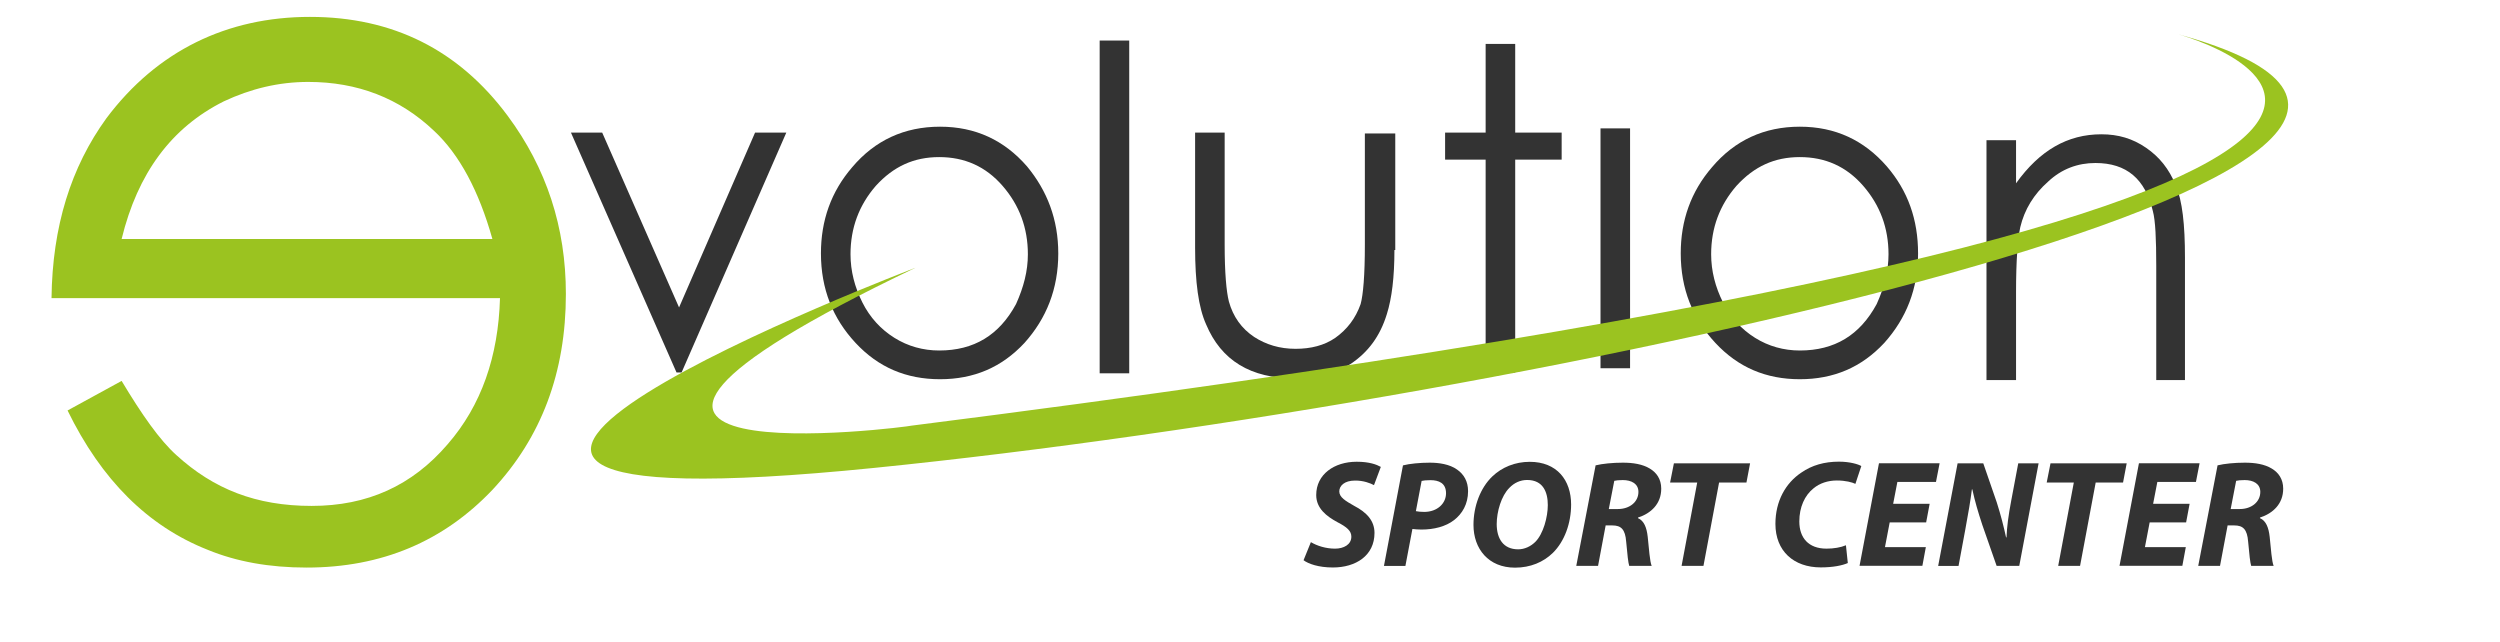 <svg id="Livello_1" xmlns="http://www.w3.org/2000/svg" version="1.1" viewBox="0 0 296 76" width='296' height='76'>
  <defs>
    <style>
      .st0, .st1 {
        fill: #9bc320;
      }

      .st0, .st2 {
        fill-rule: evenodd;
      }

      .st3, .st2 {
        fill: #333;
      }

      .st4 {
        display: none;
      }
    </style>
  </defs>
  <path class="st0" d="M6.1,35.3h53.1c-.2,6.9-2.2,12.7-6.2,17.3-4.2,4.9-9.5,7.3-16.1,7.3s-11.6-2-16-6c-2-1.8-4.1-4.8-6.5-8.8l-6.4,3.5c4,8.2,9.5,13.7,16.6,16.5,3.4,1.4,7.3,2.1,11.7,2.1,8.9,0,16.2-3.1,22-9.2,5.8-6.2,8.7-13.9,8.7-23.2,0-7.9-2.3-14.9-6.9-21.1-5.8-7.8-13.6-11.7-23.4-11.7S18.6,6,12.6,14c-4.2,5.8-6.4,12.8-6.5,21.3M14.4,28.3c1.9-7.8,5.9-13.2,12.1-16.3,3.2-1.5,6.5-2.3,10-2.3,5.8,0,10.8,1.9,14.9,5.8,3,2.8,5.3,7.1,6.9,12.8H14.4Z"/>
  <polygon class="st2" points="93.1 15.7 80.7 44.1 80.1 44.1 67.6 15.7 71.3 15.7 80.4 36.4 89.4 15.7 93.1 15.7"/>
  <path class="st2" d="M125.3,30c0,4.2-1.4,7.7-4,10.6-2.7,2.9-6,4.3-10,4.3s-7.3-1.4-10-4.3c-2.7-2.9-4.1-6.4-4.1-10.6,0-3.9,1.2-7.3,3.7-10.2,2.7-3.2,6.2-4.8,10.4-4.8s7.6,1.6,10.3,4.7c2.4,2.9,3.7,6.3,3.7,10.3M121.7,30.1c0-3.1-1-5.8-3-8.1s-4.5-3.4-7.5-3.4-5.4,1.1-7.5,3.4c-2,2.3-3,5-3,8.1,0,2,.5,3.9,1.4,5.7s2.2,3.2,3.8,4.2c1.6,1,3.4,1.5,5.3,1.5,4.1,0,7.1-1.8,9.1-5.5.9-2,1.4-3.9,1.4-5.9Z"/>
  <rect class="st3" x="130.2" y="4.8" width="3.5" height="39.4"/>
  <path class="st2" d="M165.1,29.6c0,3.2-.3,5.7-.9,7.6-.8,2.6-2.2,4.5-4.3,5.9-1.8,1.1-3.9,1.7-6.6,1.7-5.2,0-8.7-2.1-10.5-6.4-.9-2-1.3-5-1.3-9.1v-13.6h3.5v13.3c0,3.3.2,5.5.5,6.7.5,1.8,1.5,3.2,3,4.2,1.4.9,3,1.4,4.9,1.4,1.8,0,3.4-.4,4.7-1.3,1.4-1,2.4-2.3,3-4,.3-1.1.5-3.4.5-7v-13.2h3.6v13.8h-.1Z"/>
  <polygon class="st2" points="184.9 18.9 179.4 18.9 179.4 44.1 175.9 44.1 175.9 18.9 171.1 18.9 171.1 15.7 175.9 15.7 175.9 5.2 179.4 5.2 179.4 15.7 184.9 15.7 184.9 18.9"/>
  <path class="st2" d="M227.1,30c0,4.2-1.4,7.7-4,10.6-2.7,2.9-6,4.3-10,4.3s-7.3-1.4-10-4.3c-2.7-2.9-4.1-6.4-4.1-10.6,0-3.9,1.2-7.3,3.7-10.2,2.7-3.2,6.2-4.8,10.4-4.8s7.6,1.6,10.3,4.7c2.5,2.9,3.7,6.3,3.7,10.3M223.6,30.1c0-3.1-1-5.8-3-8.1s-4.5-3.4-7.5-3.4-5.4,1.1-7.5,3.4c-2,2.3-3,5-3,8.1,0,2,.5,3.9,1.4,5.7s2.2,3.2,3.8,4.2,3.4,1.5,5.3,1.5c4.1,0,7.1-1.8,9.1-5.5.9-2,1.4-3.9,1.4-5.9Z"/>
  <path class="st2" d="M258.8,45h-3.5v-13.5c0-3.2-.1-5.4-.4-6.5-.9-3.8-3.1-5.7-6.8-5.7-2.1,0-4,.7-5.6,2.2-1.7,1.5-2.8,3.3-3.3,5.4-.3,1.4-.5,3.9-.5,7.7v10.4h-3.5v-28.4h3.5v5.1c2.8-3.9,6.1-5.8,10.1-5.8,2,0,3.7.5,5.3,1.6,1.6,1.1,2.7,2.5,3.5,4.4s1.1,4.7,1.1,8.6v14.5h.1Z"/>
  <rect class="st3" x="189.5" y="15.2" width="3.5" height="28.4"/>
  <path class="st0" d="M108.4,31.7s-83.1,31.6-4.9,23.7c78.3-7.9,209.5-36.3,154.2-51.4,0,0,69.6,18.6-149.8,46.4,0,.1-53.3,7,.5-18.7"/>
  <g class="st4">
    <path class="st1" d="M227.7,73.7c-1.8,0-7.7-.5-7.7-7.4,0-2.9,1.4-6,3.9-8.2,2.3-2.1,5.6-3.3,9.1-3.3,1.5,0,3,.3,4.4.9l.4.2-.2.4c-.4.9-.9,2.4-1.2,3.4v.1c-.1.3-.4.4-.8.4-.3,0-.6-.2-.7-.4v-.2c.2-1.1.2-1.8-.2-2.3s-1.1-.7-2.2-.7c-2.3,0-4.5.9-6.4,2.8-1.2,1.2-2.9,4.2-2.9,7.5,0,3.5,1.6,5.3,4.6,5.3,2.2,0,3.8-1.1,5.2-3.4l.1-.1.1-.1c.3-.1.6-.1.8,0s.3.2.4.4v.2c-.3.8-.9,2.2-1.7,3.8l-.1.2h-.2c-.4,0-.9.1-1.5.2-.2,0-.3.1-.5.1l-.3.1c-.8,0-1.6.1-2.4.1ZM229.7,56c-2,.5-3.9,1.4-5.3,2.7-2.2,2-3.6,4.8-3.6,7.5,0,4.8,3.2,6.2,5.5,6.5-2.6-.5-4-2.6-4-6s1.7-6.6,3.2-8.1c1.3-1.2,2.7-2.1,4.2-2.6ZM233.2,69.8c-.8,1.2-2,2.4-3.7,2.9.1,0,.2,0,.3-.1l.9-.2c.5-.1.9-.2,1.4-.2.4-.8.8-1.7,1.1-2.4ZM233.3,55.7c.9.1,1.6.4,2,.9s.5,1.1.5,1.8c.2-.7.5-1.5.7-2.1-1-.3-2.1-.6-3.2-.6ZM260.7,73.7c-1.6,0-2.5-1-2.5-2.8,0-1.1.4-2.8,1.4-5.3l3-8c.3-.8.6-1.6.4-1.7l-.7-.5v-.1c-.1-.3-.1-.6.2-.9l.1-.1h.1c.5-.2,2-.6,3.3-.5h.2l.3.5-.1.2c-.4,1-.7,1.8-1,2.6l-.4.9-2.4,6.2c1.4-1.7,2.8-2.4,4.2-2.4,1.6,0,2.7,1.1,2.7,2.8,0,1.9-1.3,4.3-3.5,6.4-2.5,2.5-4.7,2.7-5.3,2.7ZM263.3,55l.2.2c.7.5.4,1.3-.1,2.7l-3,8c-.9,2.4-1.3,4-1.3,5,0,2,1.3,2,1.7,2h.2c-.5-.2-1-.7-1-1.7,0-.9.4-2.4,1.4-3.9h-.6l.2-.6,3.7-9.8c.2-.6.5-1.3.8-2.1-.9-.1-1.7.1-2.2.2ZM266.4,62.7c.8,0,1.3.5,1.3,1.4,0,1.7-2.1,5.2-3.7,6.9-.6.7-1.2,1.1-1.6,1.4.8-.3,1.8-.9,2.9-2,2-2,3.2-4.2,3.2-5.8,0-.7-.2-1.9-1.8-1.9,0,0-.2,0-.3,0h0ZM266.4,63.6c-.5,0-1.6.7-3.3,2.6-1.5,1.8-2.3,3.8-2.3,4.9,0,.3,0,.9.5.9.2,0,1.1-.4,2.2-1.6,1.6-1.8,3.4-5,3.4-6.3,0-.4-.1-.5-.5-.5ZM265.3,63.1c-.4.2-.9.6-1.3,1,.4-.4.9-.7,1.3-1ZM251.2,73.7c-.3,0-.7-.2-.9-.5s-.3-.7-.1-1l1-2.7c-1.7,1.9-4.1,4.1-5.4,4.1-.6,0-1-.3-1.2-.6-.4-.5-.3-1.3,0-2.2l2.4-6.3c-.5.3-1.2.9-1.8,1.5l-.1.1h-.1c-.3,0-.5,0-.7-.2s-.3-.4-.2-.7v-.1l.1-.1c.7-1.1,3.4-3.3,4.9-3.3.3,0,.8.2,1.1.6.2.2.2.5.1.8h0l-2.9,7.6c0,.1-.1.2-.1.2.3-.1.9-.6,2.4-2,2-1.9,3.2-4.4,4.1-6,.2-.3.3-.6.4-.8l.1-.2h.2c.7-.1,1.6.2,1.8.8v.1l-.1.1c-.1.2-.2.6-.4,1.1-.6,1.6-1.8,4.6-2.6,6.9.5-.3,1.3-1,1.9-1.7l.1-.1h.1c.2-.1.5,0,.7.1.1.1.3.3.3.6v.1l-.1.1c-.8,1.5-3.4,3.7-5,3.7ZM252.2,67.1l.5.3-.1.4-1.8,4.8v.2c.1.1.2.1.2.1.5,0,1.3-.4,2.1-1-.5.3-.9.2-1.1-.1-.2-.2-.2-.5,0-1,.8-2.3,2-5.3,2.6-6.9.2-.4.3-.7.4-.9-.1-.1-.3-.1-.5-.1-.1.2-.2.4-.3.6-.4.9-1.1,2.2-2,3.6ZM247.4,63.5c.2,0,.4.1.5.2.2.3.1.6-.1,1.1l-2.4,6.3c-.2.6-.3,1.2-.1,1.5,0,0,.1.2.5.2s1.1-.4,1.9-1.1c-.4.2-.5.2-.6.2-.3,0-.5-.1-.6-.3-.2-.3-.2-.7,0-1.2l2.9-7.6c0-.1-.2-.2-.4-.2-.5,0-1.3.4-2,.9.1.1.2,0,.4,0ZM237.8,73.7c-1.3,0-1.4-.9-1.4-1.2,0-.5.1-1,.6-2.4l4.1-12.3c.5-1.6.3-1.7.2-1.7l-.6-.3c-.2-.1-.3-.4-.3-.6s.1-.4.3-.5h.1c.4-.2,2.1-.7,3.4-.8h.2l.4.5-.1.2c-.4,1-.6,1.7-1.5,4.5h0l-4.1,12.3q0,.1-.1.2c.3-.2,1-.8,2.4-2.4l.1-.1h.2c.3,0,.5.1.6.2s.2.3.2.6v.2c-.2.5-1.9,3.6-4.7,3.6ZM241.6,55.3h0c.8.4.9,1.1.3,2.8l-4.1,12.3c-.4,1.3-.6,1.7-.6,2.1,0,.1,0,.4.6.4,1.2,0,2.2-.8,3.1-1.7-1,1-1.5,1.4-2,1.4-.3,0-.5-.2-.5-.3-.2-.3-.1-.7,0-1.2l4.1-12.3c.8-2.3,1.1-3.2,1.4-4-.8,0-1.7.3-2.3.5ZM204.1,73.7c-1.2,0-2-1-2-1.8,0-.4.2-.8.5-1.1.4-.4.9-.4,1.3,0,.4.4,1,.9,1.5.9.4,0,.8-.5.8-1.1,0-.3-.2-1-.9-2.1-.7-1.2-1-2.1-1-2.7,0-1.1.5-2,1.7-3.1.9-.8,1.8-1,2.2-1,1.2,0,2,1,2,1.9,0,.6-.4,1-.7,1.2h-.1c-.3.1-.6.1-.9-.3l-.1-.1c-.4-.4-.6-.6-1.2-.6-.5,0-.6.5-.6.6,0,.4.1.9.8,2.2.7,1.1,1.1,1.9,1.1,3.1,0,.5-.2,1.7-1.5,2.8-.7.8-1.8,1.2-2.9,1.2ZM203.3,71.3q-.1,0,0,0c-.3.2-.3.4-.3.6,0,.3.4,1,1.2,1,.6,0,1.2-.2,1.8-.4-.1,0-.3.1-.5.1-1-.1-1.8-.9-2.2-1.3h0ZM205.8,64.2c-.4.5-.6,1-.6,1.6,0,.3.2,1.1.8,2.2.7,1.1,1,2,1,2.5,0,.4-.1.9-.4,1.2.9-.9,1-1.7,1-2,0-1-.3-1.6-.9-2.6-.8-1.4-1-2-1-2.6.1-.1.1-.2.1-.3ZM207.3,63.1c.9,0,1.4.4,1.8.9l.1.1h0c.1-.1.2-.2.2-.4,0-.4-.4-1.1-1.1-1.1-.2,0-.7.1-1.2.4,0,.1.1.1.2.1ZM196.3,73.7c-1.2,0-2-1-2-1.8,0-.4.2-.8.5-1.1.4-.4.9-.4,1.3,0,.4.4,1,.9,1.5.9.4,0,.8-.5.8-1.1,0-.3-.2-1-.9-2.1-.7-1.2-1-2.1-1-2.7,0-1.1.5-2,1.7-3.1.9-.8,1.8-1,2.2-1,1.2,0,2,1,2,1.9,0,.6-.4,1-.7,1.2h-.1c-.3.1-.6.1-.9-.3l-.1-.1c-.4-.4-.6-.6-1.2-.6-.5,0-.6.5-.6.6,0,.4.1.9.8,2.2.7,1.1,1.1,1.9,1.1,3.1,0,.5-.2,1.7-1.5,2.8-.8.8-1.8,1.2-2.9,1.2ZM195.5,71.3q-.1,0,0,0c-.3.2-.3.4-.3.6,0,.3.4,1,1.2,1,.6,0,1.3-.2,1.8-.4-.2.1-.3.1-.5.1-1-.1-1.9-.9-2.2-1.3h0ZM198,64.2c-.4.5-.6,1-.6,1.6,0,.3.2,1.1.8,2.2.7,1.1,1,2,1,2.5s-.2.9-.4,1.2c.9-.9,1-1.8,1-2,0-1-.3-1.6-.9-2.6-.8-1.4-1-2-1-2.6.1-.1.1-.2.1-.3ZM199.5,63.1c.9,0,1.4.4,1.8.9l.1.1h0c.1-.1.2-.2.2-.4,0-.4-.4-1.1-1.1-1.1-.2,0-.7.1-1.2.4,0,.1.1.1.2.1ZM187.8,73.7c-1.9,0-2.5-1.7-2.5-3.2,0-1.7,1.1-5.1,4.1-7.4,1.2-.9,2.3-1.3,3.4-1.3,1.2,0,2.1,1,2.1,2,0,2.5-3.4,3.8-6.4,4.7-.1.4-.3,1.1-.3,2,0,.6.3,1.1.8,1.1.8,0,1.3-.4,2.5-1.4l.1-.1h.2c.2,0,.5.1.6.3.2.2.2.4.2.7v.1l-.1.1c-1.5,1.5-3,2.4-4.7,2.4ZM190.8,63.2c-.3.2-.6.4-.9.6-2.7,2.1-3.7,5.1-3.7,6.7,0,.4.1,2.3,1.7,2.3.7,0,1.5-.2,2.2-.7-.3.1-.7.2-1.1.2-1,0-1.7-.8-1.7-1.9,0-.9.1-1.9.4-2.5h-.1l.3-.8c.3-.8,1-2.1,2-3.2.3-.2.6-.5.9-.7ZM192.6,62.7c.5.1.7.6.7,1s-.3,1.3-1.2,2.1c-.5.4-.9.8-1.4,1.1,2.2-.9,3.2-1.9,3.2-3,0-.5-.4-1.1-1.2-1.1,0-.1-.1-.1-.1-.1ZM192.2,63.5c-.3,0-.9.3-1.7,1.1-.6.7-1.1,1.4-1.4,2,1.1-.4,1.7-.9,2.4-1.5.7-.7.9-1.3.9-1.5,0-.1-.1-.1-.2-.1ZM178.7,73.7c-.5,0-1.1-.5-1.1-1.1,0-.3.1-.5.6-1.8v-.1c.2-.5.5-1.3.8-2,.5-1.2.9-2.3,1.3-3.1.3-.6.5-1.3.5-1.7v-.2c-.4.1-1.7,1-3.3,2.9-1.3,1.6-2.3,3.5-3.7,6.2l-.2.4c-.2.3-.4.5-.8.5-.3,0-.8-.1-1.1-.4-.1-.2-.2-.4-.1-.8.1-.3,2.8-7.5,3-8.2-.5.2-1.1.6-1.8,1.1l-.1.1h-.2c-.2,0-.4-.1-.6-.2-.1-.2-.2-.4-.2-.6v-.1l.1-.1c1.1-1.6,2.8-2.6,4.2-2.6.4,0,.8.2,1,.5s.2.7.1,1.2l-.7,1.9c1.4-1.7,3.3-3.6,5-3.6,1.2,0,1.9.7,1.9,1.8,0,.5-.2,1.3-.4,2-.4,1-1.5,3.6-2.1,4.9-.1.2-.2.4-.2.6.5-.3,1.2-.8,1.7-1.4l.1-.1h.2c.3,0,.5,0,.7.2s.2.5.2.6v.1l-.1.1c-.9,1.6-3.1,3-4.7,3ZM181,62.8c.4,0,.8.2.8,1.1,0,.7-.5,1.9-.6,2.1-.4.8-.8,1.9-1.3,3.1-.3.8-.6,1.5-.8,2-.5,1.2-.6,1.4-.6,1.6,0,.1.1.2.2.2.7,0,1.6-.4,2.5-1-.6.4-1.1.4-1.4.1-.1-.2-.1-.5,0-.8,0,0,.2-.4.4-.9.6-1.4,1.7-3.9,2-4.9.2-.6.4-1.4.4-1.7,0-.7-.3-1-1-1-.2,0-.4,0-.6.1ZM172.5,72.8h.4s.1,0,.1-.1l.2-.4c.8-1.5,1.5-2.8,2.2-3.9l-.7-.4,1.9-4.9c.1-.2.1-.3,0-.4,0-.1-.2-.1-.3-.1-.7,0-1.5.4-2.3,1,.4-.2.8-.3,1.1-.3.2,0,.4.1.5.2.2.2.1.5,0,.9-.2.4-3,7.9-3.1,8.4h0ZM180.6,71.6h0ZM164.3,73.7c-.6,0-1.1-.6-1.1-1.1,0-.4.1-.8.4-1.6l2.3-6.6h-1.9l-.1-.3c-.1-.4.1-1,.5-1.2h.1l1.9-.3,1.4-2.5.1-.1c.4-.3,1.2-.2,1.5.3l.1.2-.7,2.2h2.5l.1.2c.1.2.2.5.1.8-.1.3-.3.6-.6.8l-.1.1h-2.6l-2.2,6.5c.5-.3,1.7-1.3,2.4-2.1l.1-.1h.2c.3,0,.5.1.6.3.1.1.2.3.2.7v.1l-.1.1c-1.3,1.9-3.9,3.6-5.1,3.6ZM165.3,63.4h1.6l-2.6,7.8c-.2.7-.3,1.1-.3,1.3,0,.1.2.3.3.3.6,0,2-.8,3.3-1.9-.6.5-1.3.9-1.6.9-.2,0-.4-.1-.5-.3-.2-.3-.1-.8,0-.9l2.4-7.2h3l.1-.1h-3l.8-2.8h-.2l-1.5,2.6-1.8.3ZM155.8,73.7c-.3,0-.5-.1-.7-.4-.3-.3-.3-.7-.2-1.1l3.2-7.6c-.3.2-.8.5-1.4,1l-.1.1h-.2c-.2,0-.5-.2-.6-.3-.1-.2-.2-.4-.1-.6v-.1l.1-.1c1.4-1.6,3.6-2.8,4.6-2.8.3,0,.6.2.7.4.4.4.2,1,0,1.6l-3,7.2c.5-.3,1.3-.9,2-1.6l.1-.2h.2c.5,0,.8.4.8.9v.2c-.6.9-3.3,3.4-5.4,3.4ZM158.5,63.5c.2,0,.4.1.5.3s.1.5,0,.8l-3.3,7.9v.3l.1.1c.7,0,1.5-.4,2.3-.9-.5.2-.8.2-1-.1-.2-.3-.1-.7,0-.9l3.1-7.4c.2-.5.2-.7.2-.7l-.1-.1c-.4,0-1.2.3-2.2.9.2-.2.3-.2.4-.2ZM158.2,64.1h0ZM139.6,73.4l-.1-.1c-.2-.1-.3-.4-.4-.6,0-.3.1-.5.3-.7l.1-.1.9-.1c.9-.1,1.1-.1,2-2.8h0l3.1-9.7c.3-1,.6-2,.5-2.2-.1-.1-.5-.2-.8-.3l-.6-.1-.1-.1c-.2-.2-.2-.5-.1-.8.1-.2.3-.4.5-.5h8c1.6,0,2.9,0,3.6-.1l.7-.1-.3.7c-.2.4-.8,2.4-1.1,3.4v.1c-.1.3-.4.4-.7.4s-.6-.2-.7-.4v-.2c.2-1.5.1-1.7-.6-1.9-.6-.2-1.4-.2-2.7-.2h-1.8s-.1.3-.2.5v.1l-1.8,5.7v.1h1.8c2.5,0,2.7-.2,3.2-1.1l.5-.9c.2-.2.6-.3.9-.2.3.1.5.2.5.4v.1l-.1.1c-.1.1-.5,1.3-.9,2.5-.3,1-.6,1.9-.7,2.5v.1l-.1.1c-.2.2-.4.3-.7.3-.2,0-.5-.1-.6-.2l-.2-.1v-1.2c0-.2,0-.3-.1-.4-.3-.3-1.4-.3-2.2-.3h-2.2s-.1.3-.1.4l-1.1,3.8c-.3,1-.6,2.1-.5,2.4,0,0,.2.1.6.2l1.2.1.1.1c.2.2.2.4.2.7s-.2.5-.4.6l-.1.1h-.1c-1.6-.1-2.4-.1-3.5-.1-1,0-1.9,0-2.9.1l-.2-.1ZM142.6,72.5h1.8c-.2-.1-.3-.2-.4-.4-.4-.6-.2-1.4.4-3.1l1.1-3.8c.2-.7.4-1,1.2-1h1.9c1.6,0,2.4.2,2.8.6.2.2.3.6.3,1,.1-.5.3-1.1.5-1.7.1-.4.3-.8.4-1.1-.7,1.1-1.5,1.2-3.8,1.2h-1.8c-.2,0-.6,0-.8-.3s-.1-.7,0-.9l1.8-5.8c.2-.6.3-1,.9-1.1h-3.2c.4.1.7.3.9.6.3.6.1,1.3-.4,2.9l-3.1,9.7c-.7,2.1-1,2.9-1.9,3.2.6,0,1,0,1.4,0ZM152.4,56.1c.6,0,1,.1,1.4.2,1.1.3,1.3.9,1.3,1.7.2-.7.4-1.4.6-2h-3.3v.1ZM160.3,59.9c-.9,0-1.3-.7-1.3-1.4,0-.9.6-2.1,1.8-2.1.8,0,1.3.6,1.3,1.4,0,1.1-.7,2.1-1.8,2.1ZM160.8,57.3c-.8,0-1,1-1,1.2s.1.5.5.5c.5,0,.9-.6.9-1.2.1-.5-.3-.5-.4-.5Z"/>
  </g>
  <g>
    <path class="st3" d="M155.21,64.19c.72.43,1.75.77,2.86.77,1.01,0,1.93-.47,1.93-1.42,0-.68-.52-1.13-1.64-1.71-1.3-.7-2.52-1.64-2.52-3.22,0-2.45,2.14-3.94,4.79-3.94,1.48,0,2.34.32,2.86.61l-.81,2.16c-.4-.22-1.26-.56-2.27-.54-1.21,0-1.84.61-1.84,1.28,0,.7.74,1.13,1.76,1.71,1.48.77,2.41,1.76,2.41,3.21,0,2.7-2.23,4.09-4.93,4.09-1.69,0-2.9-.43-3.47-.86l.86-2.12Z"/>
    <path class="st3" d="M166.12,55.1c.77-.2,2-.32,3.17-.32,1.08,0,2.34.18,3.22.81.81.56,1.31,1.4,1.31,2.57,0,1.53-.7,2.68-1.66,3.42-.99.77-2.39,1.12-3.87,1.12-.43,0-.79-.04-1.06-.07l-.83,4.38h-2.54l2.25-11.9ZM167.63,60.52c.27.05.56.09.99.09,1.57,0,2.59-1.01,2.59-2.21s-.85-1.55-1.85-1.55c-.49,0-.83.04-1.04.09l-.68,3.58Z"/>
    <path class="st3" d="M186.02,59.73c0,2.21-.77,4.36-2.16,5.73-1.13,1.1-2.66,1.75-4.48,1.75-3.15,0-4.92-2.23-4.92-5.06,0-2.2.81-4.38,2.23-5.74,1.13-1.08,2.68-1.73,4.43-1.73,3.21,0,4.9,2.16,4.9,5.06ZM178.72,57.75c-.97.95-1.51,2.84-1.51,4.3,0,1.71.77,2.99,2.54,2.99.76,0,1.48-.34,2.03-.88.95-.95,1.48-2.95,1.48-4.36,0-1.51-.54-2.97-2.45-2.97-.81,0-1.53.34-2.09.92Z"/>
    <path class="st3" d="M188.91,55.1c.81-.2,2.03-.32,3.24-.32s2.34.18,3.19.7c.79.47,1.35,1.24,1.35,2.38,0,1.8-1.21,2.92-2.75,3.42v.07c.72.31,1.03,1.12,1.15,2.21.14,1.35.25,2.94.47,3.44h-2.66c-.11-.32-.23-1.37-.36-2.86-.11-1.48-.61-1.93-1.64-1.93h-.79l-.9,4.79h-2.58l2.29-11.9ZM190.48,60.27h1.08c1.4,0,2.43-.85,2.43-2.03,0-.97-.83-1.4-1.85-1.4-.49,0-.79.04-1.01.09l-.65,3.35Z"/>
    <path class="st3" d="M200.95,57.13h-3.21l.45-2.27h9.02l-.43,2.27h-3.24l-1.85,9.87h-2.59l1.85-9.87Z"/>
    <path class="st3" d="M218.79,66.66c-.65.29-1.75.52-3.21.52-3.21,0-5.37-1.94-5.37-5.15,0-2.72,1.22-4.84,3.06-6.07,1.26-.88,2.75-1.3,4.46-1.3,1.31,0,2.3.31,2.65.52l-.7,2.11c-.36-.18-1.15-.4-2.2-.4s-2.03.32-2.77.94c-1.03.83-1.67,2.21-1.67,3.91,0,1.93,1.08,3.22,3.22,3.22.85,0,1.69-.14,2.3-.4l.22,2.09Z"/>
    <path class="st3" d="M228.06,61.85h-4.32l-.56,2.93h4.84l-.41,2.21h-7.44l2.3-12.14h7.18l-.43,2.21h-4.57l-.5,2.59h4.32l-.41,2.18Z"/>
    <path class="st3" d="M229.48,67l2.3-12.14h3.04l1.6,4.63c.49,1.55.81,2.81,1.1,4.14h.05c.05-1.24.22-2.57.56-4.36l.83-4.41h2.41l-2.29,12.14h-2.68l-1.69-4.84c-.54-1.64-.86-2.74-1.19-4.23l-.05.02c-.14,1.17-.43,2.9-.79,4.81l-.79,4.25h-2.41Z"/>
    <path class="st3" d="M245.54,57.13h-3.21l.45-2.27h9.02l-.43,2.27h-3.24l-1.85,9.87h-2.59l1.85-9.87Z"/>
    <path class="st3" d="M258.84,61.85h-4.32l-.56,2.93h4.84l-.41,2.21h-7.44l2.3-12.14h7.18l-.43,2.21h-4.57l-.5,2.59h4.32l-.41,2.18Z"/>
    <path class="st3" d="M262.55,55.1c.81-.2,2.03-.32,3.24-.32s2.34.18,3.19.7c.79.47,1.35,1.24,1.35,2.38,0,1.8-1.21,2.92-2.75,3.42v.07c.72.31,1.03,1.12,1.15,2.21.14,1.35.25,2.94.47,3.44h-2.66c-.11-.32-.23-1.37-.36-2.86-.11-1.48-.61-1.93-1.64-1.93h-.79l-.9,4.79h-2.58l2.29-11.9ZM264.11,60.27h1.08c1.4,0,2.43-.85,2.43-2.03,0-.97-.83-1.4-1.85-1.4-.49,0-.79.04-1.01.09l-.65,3.35Z"/>
  </g>
</svg>